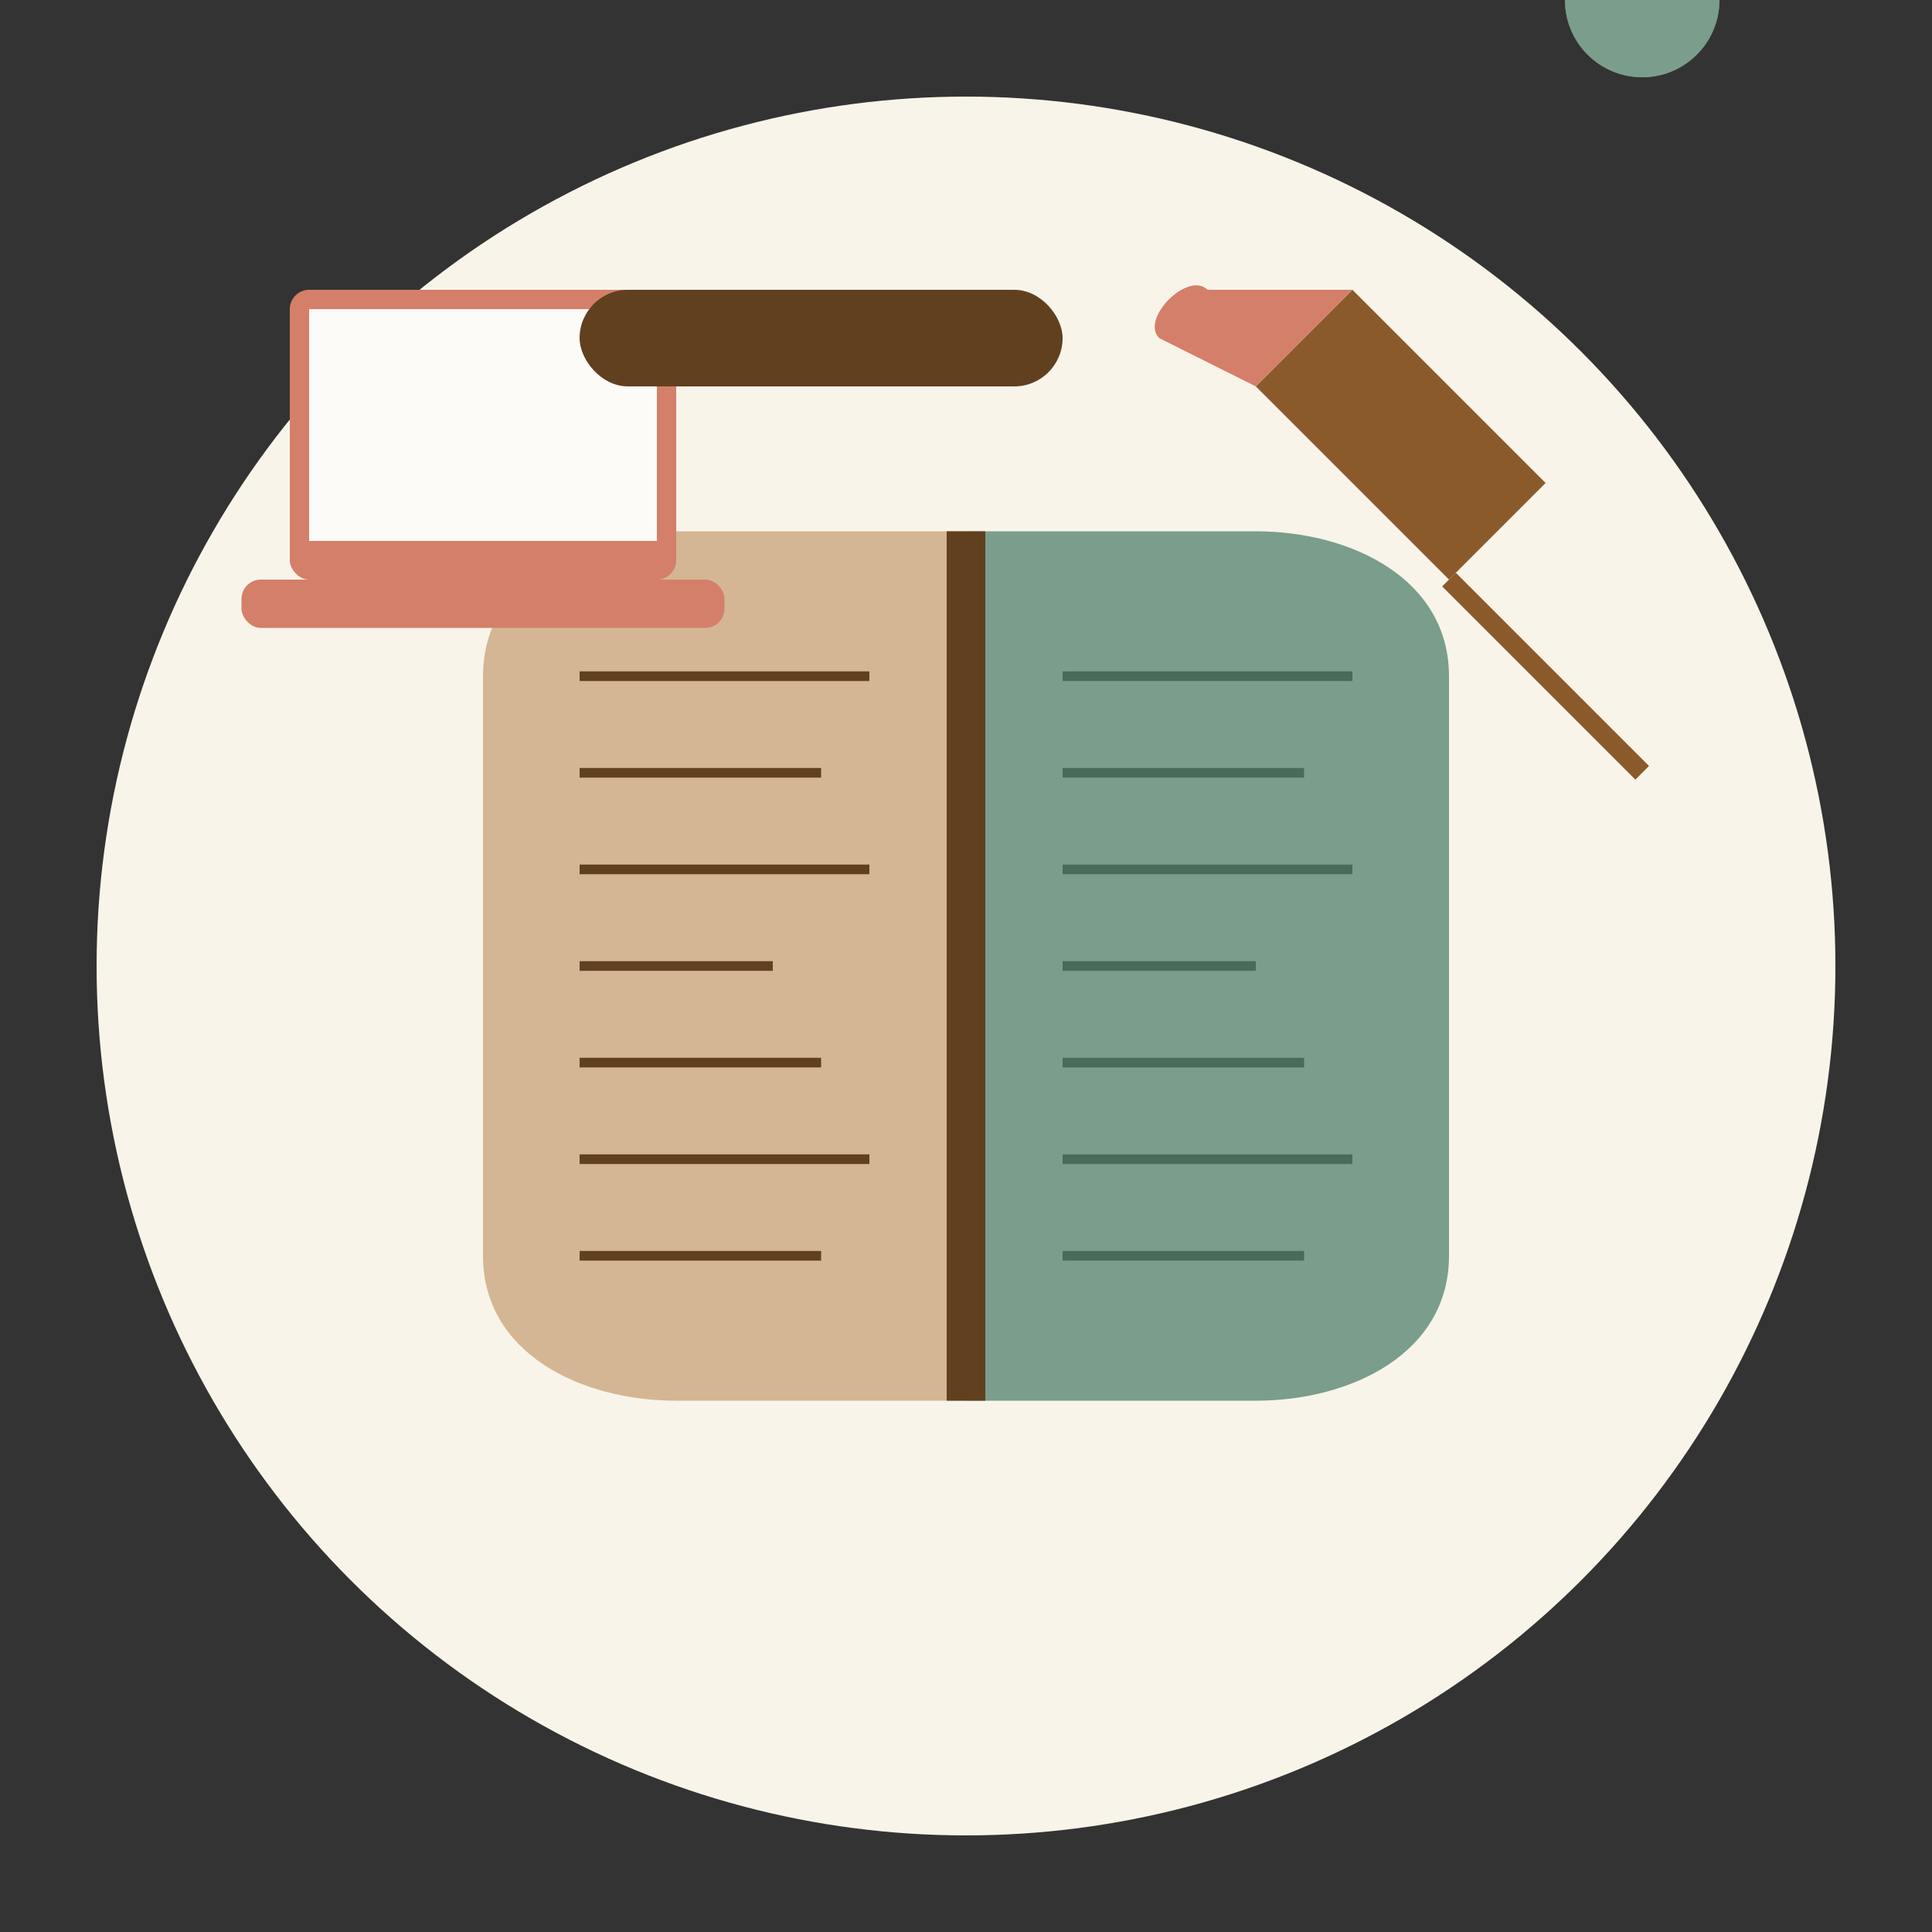 <svg xmlns="http://www.w3.org/2000/svg" viewBox="0 0 200 200" width="200" height="200">
  <rect x="0" y="0" width="200" height="200" fill="#333333" stroke="none"/>
  <!-- Fond circulaire -->
  <circle cx="100" cy="100" r="90" fill="#f8f4e9"/>
  
  <!-- Livre ouvert (journal/blog) -->
  <path d="M50,70 C50,60 60,55 70,55 L100,55 L100,145 L70,145 C60,145 50,140 50,130 Z" fill="#D4B694"/> <!-- Page gauche -->
  <path d="M100,55 L130,55 C140,55 150,60 150,70 C150,80 150,120 150,130 C150,140 140,145 130,145 L100,145 Z" fill="#7B9D8C"/> <!-- Page droite -->
  
  <!-- Ligne de reliure -->
  <rect x="98" y="55" width="4" height="90" fill="#614020"/>
  
  <!-- Stylo plume (pour l'écriture) -->
  <path d="M130,40 L140,30 L160,50 L150,60 Z" fill="#8B5A2B"/>
  <path d="M130,40 L120,35 C118,33 123,28 125,30 L140,30 Z" fill="#D47F6A"/>
  <line x1="150" y1="60" x2="170" y2="80" stroke="#8B5A2B" stroke-width="2"/>
  
  <!-- Ordinateur portable (symbole de blog moderne) -->
  <rect x="30" y="30" width="40" height="30" rx="2" ry="2" fill="#D47F6A"/>
  <rect x="32" y="32" width="36" height="24" fill="#FDFBF7"/>
  <rect x="25" y="60" width="50" height="5" rx="2" ry="2" fill="#D47F6A"/>
  
  <!-- Contenu écrit sur les pages -->
  <line x1="60" y1="70" x2="90" y2="70" stroke="#614020" stroke-width="1"/>
  <line x1="60" y1="80" x2="85" y2="80" stroke="#614020" stroke-width="1"/>
  <line x1="60" y1="90" x2="90" y2="90" stroke="#614020" stroke-width="1"/>
  <line x1="60" y1="100" x2="80" y2="100" stroke="#614020" stroke-width="1"/>
  <line x1="60" y1="110" x2="85" y2="110" stroke="#614020" stroke-width="1"/>
  <line x1="60" y1="120" x2="90" y2="120" stroke="#614020" stroke-width="1"/>
  <line x1="60" y1="130" x2="85" y2="130" stroke="#614020" stroke-width="1"/>
  
  <line x1="110" y1="70" x2="140" y2="70" stroke="#496B5A" stroke-width="1"/>
  <line x1="110" y1="80" x2="135" y2="80" stroke="#496B5A" stroke-width="1"/>
  <line x1="110" y1="90" x2="140" y2="90" stroke="#496B5A" stroke-width="1"/>
  <line x1="110" y1="100" x2="130" y2="100" stroke="#496B5A" stroke-width="1"/>
  <line x1="110" y1="110" x2="135" y2="110" stroke="#496B5A" stroke-width="1"/>
  <line x1="110" y1="120" x2="140" y2="120" stroke="#496B5A" stroke-width="1"/>
  <line x1="110" y1="130" x2="135" y2="130" stroke="#496B5A" stroke-width="1"/>
  
  <!-- Icônes de médias sociaux (stylisées) -->
  <circle cx="170" y="100" r="8" fill="#A34730"/>
  <circle cx="170" y="120" r="8" fill="#496B5A"/>
  <circle cx="170" y="140" r="8" fill="#7B9D8C"/>
  
  <!-- Titre du blog (stylisé) -->
  <rect x="60" y="30" width="50" height="10" rx="5" ry="5" fill="#614020"/>
</svg>